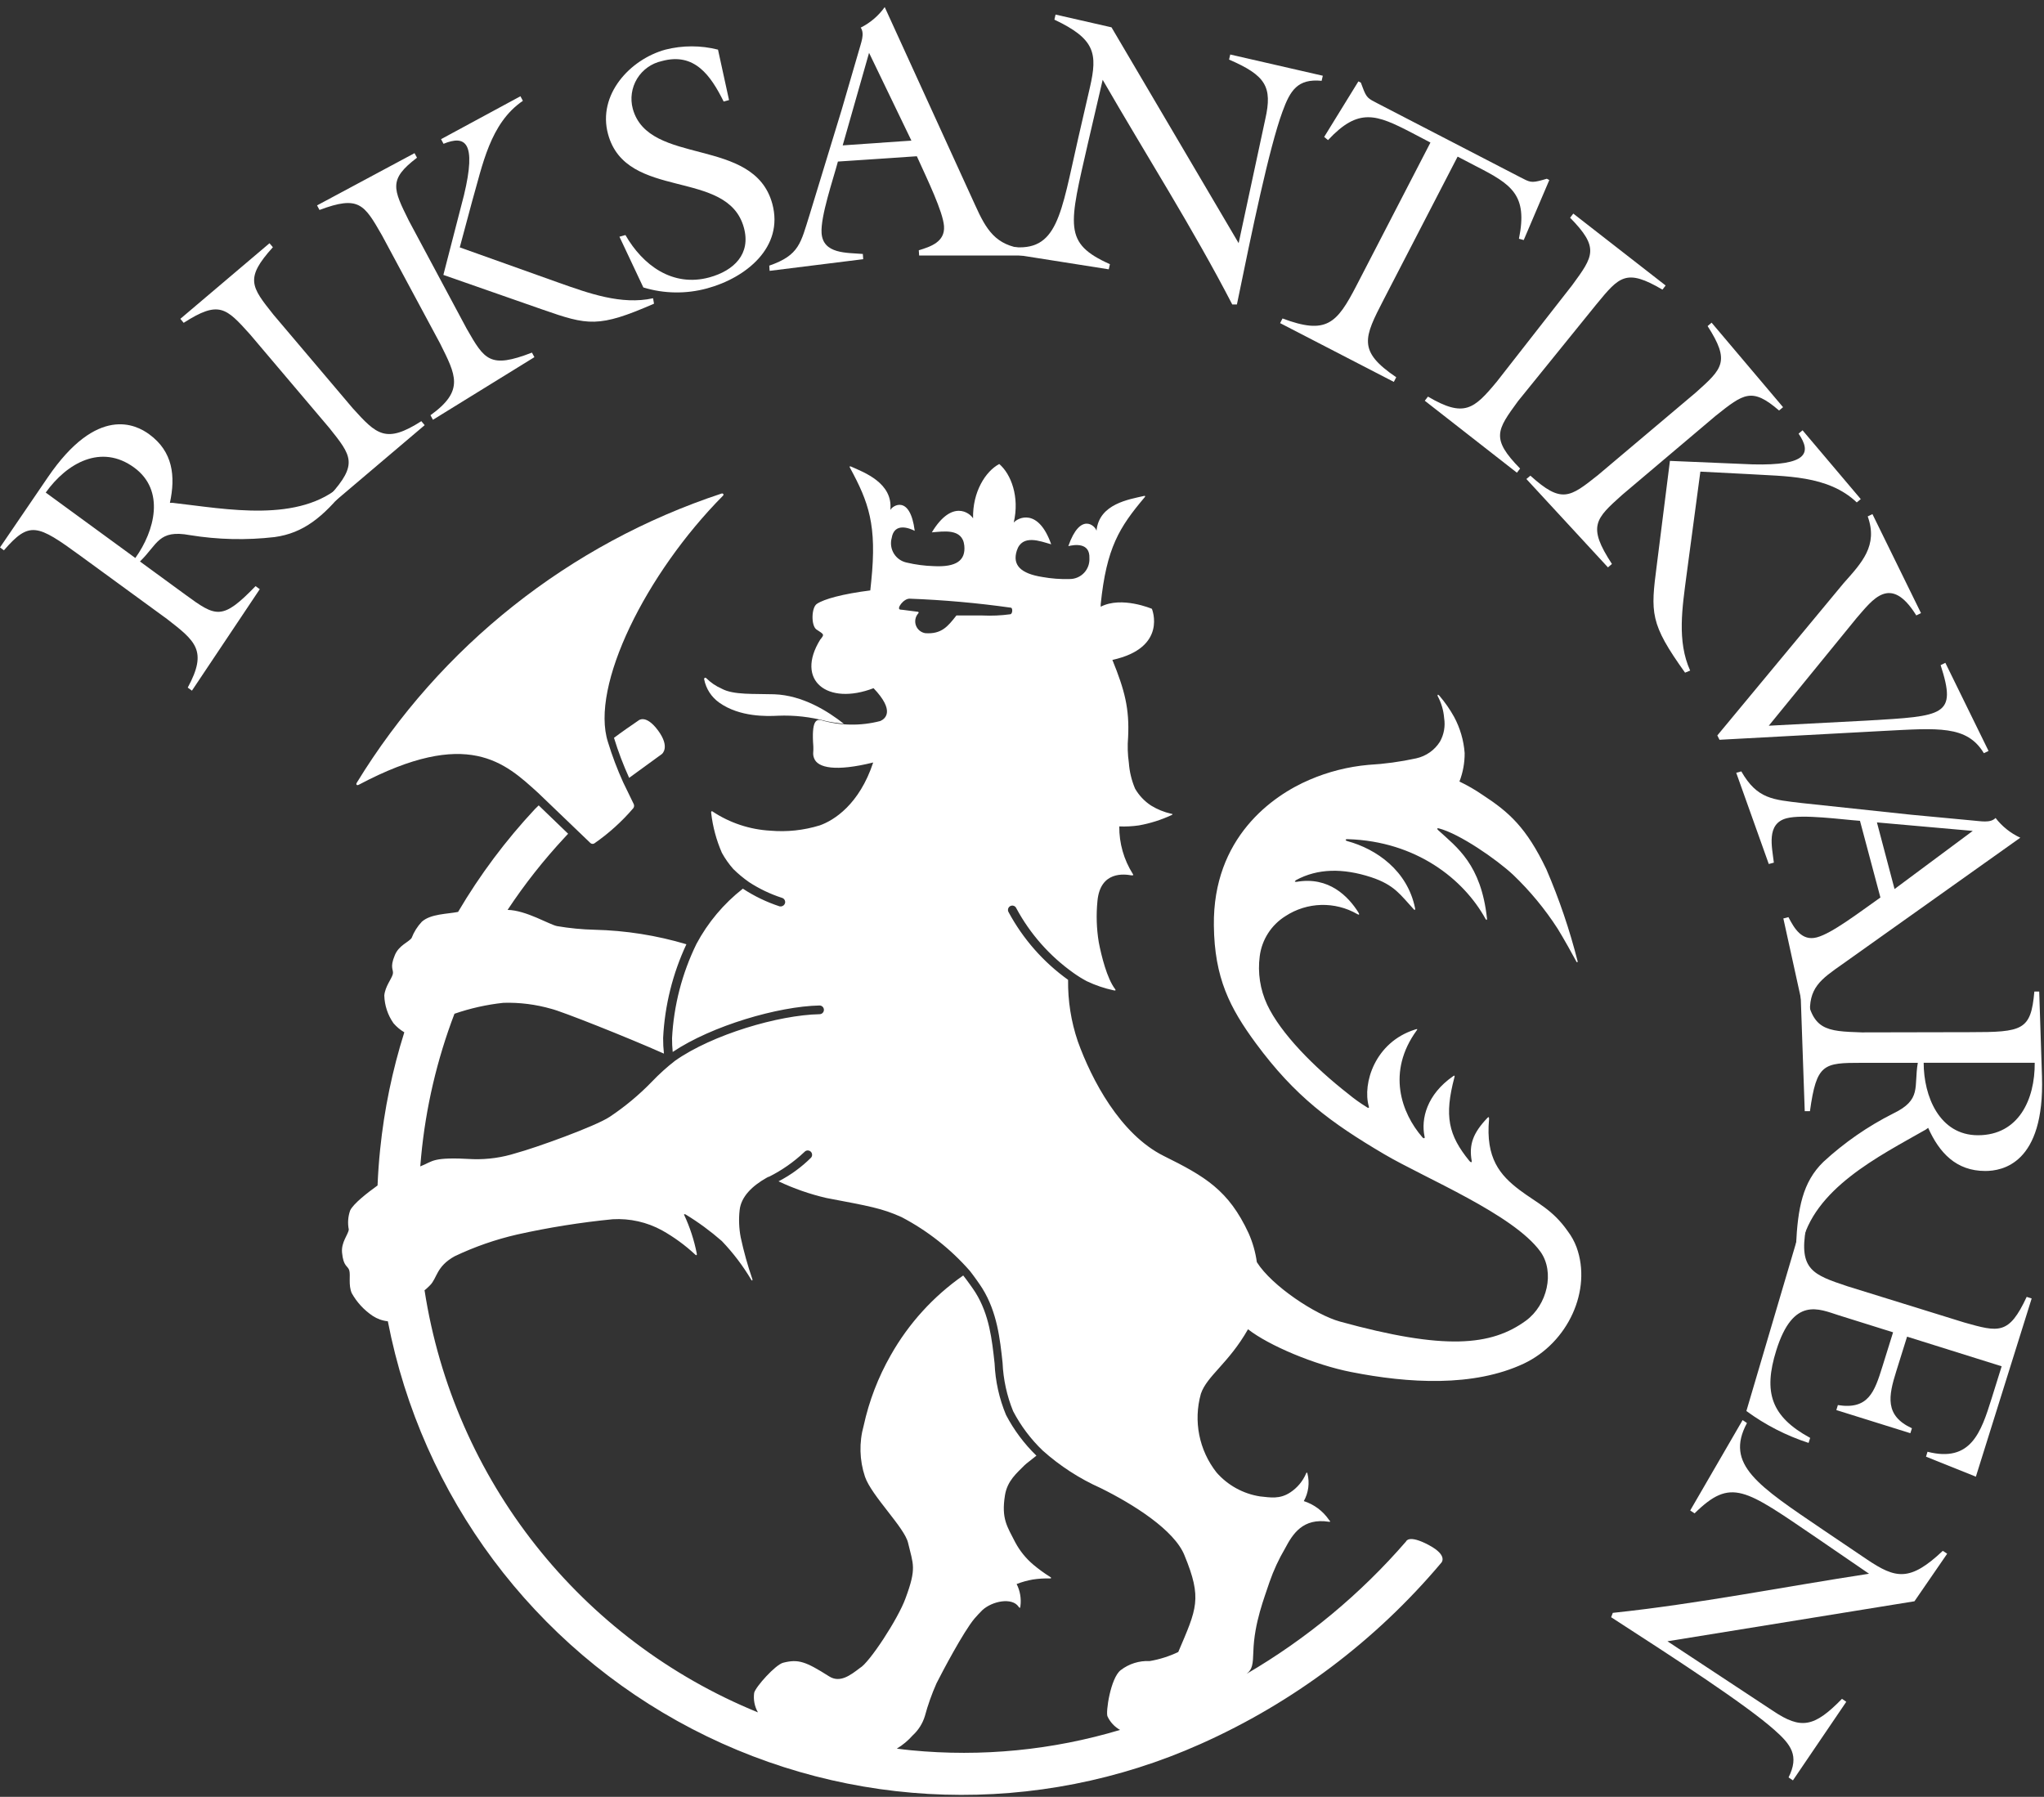 <?xml version="1.0" encoding="UTF-8"?>
<svg width="91px" height="80px" viewBox="0 0 91 80" version="1.1" xmlns="http://www.w3.org/2000/svg" xmlns:xlink="http://www.w3.org/1999/xlink">
    <rect x="0" y="0" width="91" height="80" fill="#333333" stroke="none"/>
    <!-- Generator: Sketch 55.2 (78181) - https://sketchapp.com -->
    <title>RA_logo_hvit</title>
    <desc>Created with Sketch.</desc>
    <g id="Hjem" stroke="none" stroke-width="1" fill="none" fill-rule="evenodd">
        <g transform="translate(-345, -2834)" fill="#FFFFFF" fill-rule="nonzero" id="Footer">
            <g transform="translate(0, 2754)">
                <g id="Kol-1" transform="translate(345, 80)">
                    <g id="RA_logo_hvit" transform="translate(0, 0)">
                        <path d="M36.787,32.108 C37.032,32.16 37.339,32.202 37.571,32.228 L37.571,32.228 C36.855,31.66 35.732,30.956 34.47,30.911 C33.576,30.882 32.66,30.95 32.131,30.662 C31.876,30.551 31.644,30.393 31.447,30.198 C31.431,30.176 31.402,30.169 31.378,30.181 C31.354,30.193 31.342,30.221 31.35,30.246 C31.432,30.667 31.674,31.039 32.024,31.285 C32.934,31.931 34.151,31.892 34.635,31.866 C35.36,31.836 36.086,31.918 36.787,32.108 L36.787,32.108 Z" id="Path"></path>
                        <path d="M28.01,34.632 C27.747,34.053 27.522,33.458 27.335,32.85 C27.658,32.605 28.139,32.273 28.429,32.076 C28.429,32.076 28.752,31.782 29.301,32.528 C29.849,33.273 29.469,33.57 29.469,33.57 C29.065,33.86 28.468,34.296 28.01,34.632 Z" id="Path"></path>
                        <path d="M26.277,37.526 C26.324,37.576 26.399,37.587 26.458,37.552 C27.101,37.106 27.685,36.579 28.194,35.984 C28.235,35.93 28.242,35.858 28.213,35.797 L27.742,34.828 C27.48,34.249 27.254,33.652 27.068,33.044 C26.261,30.55 28.762,25.528 32.186,22.072 C32.244,22.014 32.186,21.95 32.118,21.976 C25.353,24.211 19.6,28.773 15.883,34.851 C15.838,34.929 15.883,34.983 15.97,34.941 C20.833,32.36 22.492,33.973 23.96,35.303 L26.277,37.526 Z" id="Path"></path>
                        <path d="M3.569,24.738 C1.655,23.341 1.31,23.192 0.174,24.502 L0,24.373 L2.13,21.249 C4.331,18.023 6.054,18.9 6.648,19.339 C7.696,20.107 7.822,21.195 7.564,22.389 L7.696,22.389 C10.091,22.66 13.324,23.311 15.257,21.559 L15.418,21.734 C14.386,23.024 13.505,23.737 12.224,23.912 C10.968,24.058 9.699,24.028 8.451,23.825 C7.048,23.566 7.022,24.234 6.231,24.999 L8.245,26.471 C9.62,27.477 9.887,27.636 11.378,26.096 L11.565,26.232 L8.545,30.75 L8.358,30.614 C9.255,28.965 8.7,28.542 7.438,27.561 L3.569,24.738 Z M6.025,24.844 C6.89,23.634 7.364,21.834 5.973,20.817 C4.511,19.749 2.982,20.607 2.036,21.93 L6.025,24.844 Z" id="Shape"></path>
                        <path d="M15.699,18.171 C16.767,19.355 17.18,19.762 18.758,18.752 L18.907,18.929 L14.931,22.301 L14.689,22.053 C15.944,20.662 15.657,20.298 14.66,19.052 L11.136,14.892 C10.068,13.705 9.755,13.36 8.177,14.373 L8.029,14.195 L11.998,10.83 L12.149,11.007 C10.891,12.398 11.181,12.763 12.175,14.011 L15.699,18.171 Z" id="Path"></path>
                        <path d="M20.778,14.637 C21.572,16.022 21.805,16.425 23.683,15.699 L23.792,15.902 L19.275,18.69 L19.165,18.487 C20.688,17.39 20.298,16.709 19.588,15.283 L17.006,10.478 C16.212,9.094 15.98,8.69 14.224,9.348 L14.115,9.145 L18.455,6.819 L18.565,7.022 C17.29,7.99 17.497,8.403 18.206,9.833 L20.778,14.637 Z M23.17,4.285 L23.279,4.489 C21.811,5.489 21.482,7.37 21.02,8.961 L20.469,11.014 L24.88,12.588 C26.203,13.056 27.665,13.589 29.075,13.279 L29.117,13.521 C26.638,14.602 26.18,14.489 24.144,13.779 L19.739,12.24 L20.656,8.69 C21.227,6.312 20.711,6.009 19.746,6.402 L19.636,6.196 L23.17,4.285 Z" id="Shape"></path>
                        <path d="M32.457,4.456 L32.218,4.521 C31.647,3.375 30.927,2.317 29.462,2.72 C29.004,2.821 28.607,3.104 28.363,3.504 C28.12,3.905 28.05,4.388 28.171,4.84 C28.878,7.422 33.56,6.051 34.383,9.071 C34.909,11.007 33.209,12.372 31.479,12.84 C30.548,13.094 29.565,13.08 28.642,12.798 L27.578,10.539 L27.845,10.465 C28.61,11.798 29.936,12.798 31.582,12.35 C32.686,12.046 33.438,11.301 33.118,10.136 C32.392,7.477 27.884,8.961 27.071,5.973 C26.593,4.224 28.039,2.646 29.623,2.21 C30.392,2.015 31.197,2.015 31.966,2.21 L32.457,4.456 Z" id="Path"></path>
                        <path d="M37.304,7.193 C37.094,7.983 36.526,9.636 36.577,10.378 C36.642,11.32 37.71,11.246 38.414,11.307 L38.43,11.54 L34.264,12.059 L34.248,11.827 C35.596,11.359 35.645,10.817 36.042,9.568 L37.471,4.889 L38.223,2.307 C38.333,1.897 38.51,1.513 38.32,1.229 C38.745,1.017 39.112,0.703 39.388,0.316 L43.415,9.135 C43.912,10.236 44.325,10.923 45.577,11.072 L45.9,11.375 L40.921,11.375 L40.905,11.143 C41.437,10.981 42.076,10.768 42.028,10.071 C41.983,9.426 41.295,8.009 40.818,6.957 L37.304,7.193 Z M38.691,2.352 L37.517,6.473 L40.576,6.26 L38.691,2.352 Z" id="Shape"></path>
                        <path d="M55.145,10.826 L56.333,5.295 C56.656,3.859 56.349,3.359 54.719,2.653 L54.771,2.427 L58.892,3.372 L58.84,3.598 C57.769,3.495 57.44,4.024 57.094,4.976 C56.504,6.589 55.746,10.246 55.068,13.556 L54.861,13.556 C53.099,10.149 51.015,6.89 49.092,3.553 L48.446,6.331 C47.591,10.075 47.323,10.823 49.414,11.762 L49.363,11.991 L44.522,11.227 L45.006,10.988 C47.091,11.243 47.22,9.578 48.004,6.147 L48.524,3.888 C48.869,2.381 48.762,1.736 46.942,0.875 L46.994,0.649 L49.485,1.217 L55.145,10.826 Z" id="Path"></path>
                        <path d="M68.866,7.958 L68.976,8.016 L67.837,10.688 L67.624,10.63 C68.024,8.674 67.301,8.213 65.72,7.403 L64.894,6.973 L61.606,13.331 C60.725,15.038 60.431,15.625 62.161,16.796 L62.054,17.003 L56.991,14.386 L57.098,14.179 C59.056,14.912 59.515,14.412 60.396,12.705 L63.684,6.347 L62.861,5.915 C61.28,5.095 60.489,4.773 59.124,6.238 L58.953,6.096 L60.476,3.624 L60.586,3.679 L60.66,3.876 C60.841,4.369 60.902,4.382 61.357,4.618 L67.656,7.877 C68.111,8.113 68.16,8.155 68.666,8.016 L68.866,7.958 Z" id="Path"></path>
                        <path d="M67.582,17.861 C66.64,19.152 66.365,19.523 67.676,20.862 L67.534,21.046 L63.432,17.842 L63.574,17.658 C65.188,18.607 65.62,18.219 66.64,16.99 L69.996,12.695 C70.941,11.404 71.216,11.033 69.902,9.694 L70.044,9.51 L74.155,12.711 L74.013,12.895 C72.4,11.946 72.097,12.304 71.08,13.54 L67.582,17.861 Z" id="Path"></path>
                        <path d="M72.219,22.034 C71.032,23.099 70.661,23.424 71.764,25.109 L71.587,25.261 L67.956,21.327 L68.134,21.178 C69.525,22.437 69.889,22.147 71.138,21.156 L75.501,17.474 C76.692,16.409 77.037,16.096 76.024,14.518 L76.201,14.366 L79.383,18.129 L79.205,18.277 C77.995,17.232 77.631,17.519 76.382,18.513 L72.219,22.034 Z M82.842,22.221 L82.665,22.369 C81.374,21.143 79.477,21.214 77.824,21.107 L75.701,20.998 L75.081,25.638 C74.901,27.029 74.652,28.542 75.246,29.856 L75.02,29.949 C73.445,27.749 73.484,27.294 73.762,25.154 L74.346,20.52 L78.028,20.675 C80.47,20.736 80.661,20.168 80.074,19.307 L80.251,19.158 L82.842,22.221 Z" id="Shape"></path>
                        <path d="M88.531,33.434 L88.322,33.534 C87.57,32.282 86.273,32.418 83.833,32.544 L76.553,32.937 L76.456,32.744 L82.077,25.967 C82.887,25.054 83.62,24.296 83.152,22.992 L83.362,22.889 L85.524,27.297 L85.314,27.4 C84.159,25.535 83.359,26.719 82.662,27.51 L78.747,32.311 L83.123,32.082 C86.563,31.879 87.131,31.879 86.398,29.614 L86.608,29.51 L88.531,33.434 Z" id="Path"></path>
                        <path d="M82.807,36.545 C81.99,36.487 80.257,36.242 79.538,36.432 C78.625,36.674 78.892,37.707 78.973,38.407 L78.747,38.468 L77.298,34.406 L77.524,34.344 C78.234,35.584 78.934,35.6 80.225,35.755 L85.091,36.274 L87.77,36.526 C88.193,36.558 88.606,36.658 88.844,36.419 C89.135,36.796 89.513,37.097 89.945,37.297 L82.042,42.915 C81.055,43.609 80.496,43.98 80.59,45.235 L80.364,45.297 L79.396,40.892 L79.622,40.834 C79.88,41.328 80.212,41.912 80.887,41.734 C81.561,41.557 82.771,40.624 83.717,39.959 L82.807,36.545 Z M87.828,36.994 L83.562,36.616 L84.346,39.582 L87.828,36.994 Z" id="Shape"></path>
                        <path d="M87.689,45.955 C90.061,45.955 90.416,45.878 90.571,44.145 L90.787,44.145 L90.91,47.923 C91.032,51.828 89.128,52.135 88.383,52.135 C87.092,52.135 86.34,51.328 85.843,50.215 L85.737,50.292 C83.646,51.483 80.722,52.928 80.193,55.484 L79.961,55.436 C80.038,53.793 80.251,52.628 81.18,51.728 C82.109,50.871 83.153,50.148 84.281,49.579 C85.572,48.959 85.195,48.401 85.382,47.32 L82.887,47.32 C81.184,47.32 80.874,47.349 80.58,49.472 L80.348,49.472 L80.157,44.029 L80.39,44.029 C80.635,45.89 81.293,45.91 82.887,45.965 L87.689,45.955 Z M85.643,47.317 C85.643,48.804 86.34,50.544 88.06,50.544 C89.871,50.544 90.6,48.95 90.587,47.317 L85.643,47.317 Z" id="Shape"></path>
                        <path d="M80.403,54.687 C80.08,56.536 80.725,56.759 82.252,57.269 L87.454,58.882 C88.99,59.315 89.438,59.44 90.229,57.74 L90.451,57.811 L87.967,65.746 L85.747,64.855 L85.814,64.636 C87.75,65.13 88.199,63.758 88.667,62.267 L89.115,60.831 L84.904,59.511 L84.423,61.051 C84.075,62.158 83.901,63.029 85.12,63.59 L85.05,63.81 L81.755,62.78 L81.823,62.558 C83.184,62.774 83.455,61.964 83.801,60.857 L84.281,59.318 L81.858,58.559 C80.987,58.285 79.838,57.701 79.08,60.125 C78.499,61.986 78.844,63.068 80.59,64.019 L80.519,64.242 C79.526,63.92 78.591,63.441 77.75,62.822 L80.18,54.594 L80.403,54.687 Z" id="Path"></path>
                        <path d="M74.236,73.074 L78.954,76.185 C80.18,77.001 80.764,76.911 82.006,75.636 L82.197,75.769 L79.822,79.267 L79.628,79.135 C80.112,78.166 79.741,77.676 78.983,77.008 C77.692,75.869 74.565,73.836 71.729,72.003 L71.803,71.809 C75.617,71.406 79.409,70.648 83.21,70.067 L80.854,68.453 C77.676,66.294 77.076,65.775 75.443,67.379 L75.249,67.25 L77.582,63.226 L77.776,63.358 C76.779,65.207 78.266,66.143 81.174,68.118 L83.11,69.425 C84.401,70.296 85.03,70.428 86.495,69.047 L86.689,69.176 L85.233,71.293 L74.236,73.074 Z" id="Path"></path>
                        <path d="M70.189,55.529 C70.094,55.275 69.963,55.036 69.799,54.819 C69.125,53.851 68.431,53.567 67.659,52.987 C66.779,52.322 66.133,51.567 66.294,49.824 C66.294,49.714 66.269,49.727 66.223,49.769 C65.578,50.444 65.394,50.96 65.52,51.683 C65.536,51.776 65.468,51.754 65.414,51.683 C64.481,50.537 64.294,49.692 64.752,47.962 C64.775,47.878 64.752,47.875 64.691,47.917 C63.523,48.73 63.255,49.814 63.422,50.602 C63.448,50.682 63.39,50.708 63.322,50.631 C62.39,49.556 61.725,47.727 63.074,45.874 C63.132,45.797 63.074,45.813 62.997,45.839 C61.206,46.404 60.654,48.243 60.938,49.253 C60.97,49.363 60.902,49.334 60.828,49.279 C60.549,49.108 60.283,48.917 60.031,48.708 C58.508,47.52 57.017,46.013 56.414,44.729 C56.101,44.056 55.987,43.308 56.084,42.573 C56.178,41.837 56.598,41.182 57.227,40.789 C58.191,40.157 59.429,40.122 60.428,40.698 C60.509,40.747 60.538,40.721 60.476,40.624 C60.028,39.911 59.16,39.011 57.724,39.262 C57.646,39.262 57.614,39.262 57.695,39.188 C58.663,38.659 59.792,38.649 61.035,39.053 C62.096,39.401 62.354,39.853 62.942,40.485 C63,40.55 63.009,40.485 63,40.437 C62.661,38.762 61.28,37.8 59.986,37.449 C59.883,37.42 59.879,37.355 60.005,37.362 C63.055,37.455 65.168,39.149 66.136,40.911 C66.175,40.976 66.211,40.973 66.201,40.889 C65.94,38.485 64.868,37.73 64.029,36.961 C63.961,36.9 63.981,36.865 64.055,36.881 C64.978,37.116 66.637,38.268 67.366,38.949 C68.118,39.668 68.783,40.473 69.347,41.347 C69.592,41.741 70.054,42.567 70.183,42.815 C70.215,42.876 70.241,42.815 70.241,42.815 C69.885,41.409 69.418,40.033 68.844,38.701 C67.956,36.842 67.182,36.158 66.004,35.39 C65.677,35.165 65.333,34.967 64.975,34.796 C65.132,34.392 65.21,33.962 65.207,33.528 C65.165,32.963 65.004,32.413 64.736,31.915 C64.552,31.584 64.336,31.273 64.09,30.985 C63.984,30.863 64.003,30.985 64.003,30.985 C64.168,31.291 64.267,31.627 64.294,31.973 C64.352,32.333 64.286,32.703 64.107,33.021 C63.868,33.401 63.486,33.668 63.048,33.764 C62.348,33.917 61.637,34.014 60.922,34.054 C60.017,34.135 59.132,34.359 58.298,34.719 C56.643,35.425 53.993,37.3 54.042,41.205 C54.068,43.544 54.752,44.874 55.913,46.452 C57.653,48.811 59.24,49.982 61.628,51.389 C63.455,52.464 67.375,54.061 68.582,55.729 C69.228,56.636 68.886,58.101 67.937,58.798 C66.385,59.931 64.307,60.121 59.657,58.84 C58.582,58.543 56.63,57.265 55.955,56.194 C55.894,55.749 55.77,55.314 55.587,54.903 C54.7,52.993 53.651,52.377 51.805,51.463 C49.869,50.495 48.598,48.069 47.985,46.365 C47.685,45.483 47.539,44.556 47.552,43.625 C46.453,42.837 45.548,41.808 44.906,40.618 C44.866,40.556 44.864,40.477 44.902,40.413 C44.94,40.35 45.01,40.313 45.084,40.319 C45.157,40.325 45.221,40.372 45.248,40.44 C45.863,41.581 46.732,42.564 47.788,43.315 C47.979,43.452 48.178,43.576 48.385,43.686 C48.768,43.868 49.171,44.005 49.585,44.093 C49.666,44.112 49.689,44.093 49.64,44.029 C49.285,43.564 49.034,42.56 48.917,41.947 C48.818,41.342 48.799,40.727 48.859,40.117 C48.985,38.759 50.079,38.923 50.366,38.972 C50.463,38.972 50.47,38.972 50.434,38.911 C50.034,38.278 49.824,37.543 49.831,36.794 C50.123,36.806 50.416,36.791 50.705,36.749 C51.207,36.659 51.695,36.505 52.157,36.29 C52.206,36.274 52.228,36.232 52.138,36.229 C51.824,36.158 51.524,36.036 51.25,35.868 C50.955,35.676 50.71,35.417 50.534,35.112 C50.379,34.746 50.285,34.357 50.257,33.96 C50.203,33.583 50.192,33.201 50.224,32.821 C50.286,31.556 50.076,30.737 49.524,29.381 C52.002,28.839 51.283,27.106 51.283,27.106 C51.283,27.106 49.937,26.529 49.004,27.013 L49.004,26.9 C49.263,24.386 49.827,23.483 50.966,22.134 C50.999,22.095 50.989,22.066 50.925,22.082 C50.279,22.234 48.93,22.427 48.817,23.631 C48.759,23.402 48.094,22.789 47.562,24.315 C47.817,24.254 48.53,24.131 48.501,24.851 C48.515,25.092 48.429,25.329 48.263,25.505 C48.097,25.681 47.865,25.781 47.623,25.78 C47.217,25.792 46.81,25.762 46.41,25.69 C45.442,25.538 45.064,25.161 45.268,24.518 C45.506,23.763 46.323,24.102 46.8,24.234 C46.223,22.598 45.319,23.047 45.132,23.266 C45.4,22.124 45.013,21.107 44.487,20.659 C43.877,20.982 43.293,21.905 43.322,23.079 C43.18,22.84 42.386,22.214 41.486,23.702 C41.983,23.666 42.851,23.502 42.931,24.289 C42.999,24.96 42.567,25.257 41.573,25.206 C41.167,25.194 40.764,25.141 40.369,25.048 C40.131,24.999 39.924,24.854 39.797,24.648 C39.67,24.441 39.634,24.191 39.698,23.957 C39.811,23.247 40.489,23.515 40.724,23.634 C40.518,22.021 39.74,22.498 39.637,22.708 C39.769,21.508 38.468,21.03 37.888,20.772 C37.833,20.749 37.81,20.772 37.836,20.814 C38.678,22.369 39.046,23.37 38.788,25.88 L38.746,26.287 C37.513,26.442 36.681,26.674 36.371,26.884 C36.122,27.039 36.103,27.852 36.348,28.026 C36.69,28.252 36.716,28.236 36.516,28.478 C35.39,30.301 36.839,31.427 38.891,30.64 C39.859,31.653 39.414,32.005 39.191,32.102 C38.317,32.33 37.398,32.314 36.532,32.057 C36.355,32.037 36.119,32.057 36.21,33.234 C36.226,33.473 36.168,33.557 36.242,33.754 C36.397,34.193 37.21,34.361 38.875,33.948 C38.259,35.816 37.126,36.529 36.494,36.749 C35.783,36.968 35.037,37.048 34.296,36.984 C33.381,36.933 32.496,36.64 31.731,36.135 C31.679,36.093 31.65,36.135 31.663,36.2 C31.733,36.811 31.894,37.408 32.14,37.972 C32.282,38.229 32.452,38.471 32.647,38.691 C32.863,38.904 33.096,39.098 33.344,39.272 C33.798,39.569 34.29,39.804 34.806,39.972 C34.911,39.998 34.975,40.103 34.951,40.208 C34.928,40.294 34.85,40.355 34.761,40.356 L34.716,40.356 C34.135,40.167 33.583,39.901 33.073,39.566 C32.22,40.233 31.515,41.072 31.005,42.028 L31.005,42.028 C30.365,43.339 29.996,44.766 29.92,46.223 C29.919,46.428 29.929,46.632 29.949,46.836 C31.689,45.668 34.651,44.803 36.487,44.767 C36.594,44.767 36.681,44.854 36.681,44.961 C36.681,45.068 36.594,45.155 36.487,45.155 C34.667,45.19 31.711,46.061 30.056,47.226 C29.689,47.511 29.344,47.823 29.023,48.159 C28.455,48.746 27.825,49.271 27.145,49.724 C26.5,50.153 23.805,51.118 22.979,51.338 C22.365,51.534 21.723,51.626 21.078,51.609 C19.207,51.502 19.313,51.696 18.71,51.931 L18.749,51.489 C18.955,49.314 19.454,47.177 20.233,45.135 C20.939,44.891 21.671,44.727 22.414,44.648 C23.134,44.627 23.852,44.718 24.544,44.916 C24.993,45.022 27.923,46.181 29.559,46.91 C29.533,46.678 29.521,46.444 29.523,46.21 C29.595,44.766 29.947,43.35 30.559,42.041 C29.232,41.645 27.858,41.428 26.474,41.395 C25.915,41.382 25.357,41.328 24.806,41.234 C24.483,41.179 23.421,40.524 22.598,40.511 C23.355,39.367 24.206,38.288 25.141,37.284 L25.293,37.12 L23.983,35.858 L23.821,36.016 C22.514,37.414 21.365,38.952 20.394,40.601 C19.904,40.698 19.175,40.685 18.781,41.037 C18.583,41.246 18.429,41.492 18.326,41.76 C18.203,41.944 17.761,42.083 17.58,42.522 C17.332,43.112 17.542,43.167 17.487,43.377 C17.432,43.586 17.145,43.922 17.109,44.322 C17.122,44.765 17.264,45.195 17.519,45.558 C17.657,45.718 17.819,45.854 18,45.961 C17.466,47.656 17.106,49.4 16.925,51.167 C16.869,51.704 16.831,52.242 16.809,52.78 C16.361,53.103 15.735,53.587 15.589,53.893 C15.493,54.166 15.472,54.459 15.528,54.742 C15.505,54.965 15.186,55.3 15.228,55.765 C15.286,56.41 15.489,56.346 15.551,56.565 C15.612,56.785 15.502,57.211 15.66,57.575 C15.886,57.98 16.205,58.326 16.59,58.585 C16.793,58.719 17.025,58.802 17.267,58.827 C18.777,66.627 23.765,73.31 30.812,76.976 C37.86,80.641 46.196,80.889 53.448,77.647 C57.578,75.806 61.238,73.053 64.152,69.596 C64.152,69.596 64.516,69.273 63.61,68.789 C62.703,68.305 62.6,68.628 62.6,68.628 C60.573,70.969 58.174,72.961 55.5,74.523 C55.762,74.323 55.781,74.091 55.8,73.533 C55.839,72.242 56.294,71.128 56.52,70.435 C56.701,69.915 56.932,69.415 57.211,68.941 C57.553,68.295 58.001,67.572 59.166,67.753 C59.24,67.753 59.24,67.753 59.166,67.666 C58.895,67.272 58.502,66.979 58.046,66.833 C58.255,66.46 58.313,66.021 58.208,65.607 C58.192,65.546 58.169,65.546 58.146,65.607 C58.001,65.946 57.76,66.236 57.453,66.44 C56.972,66.762 56.552,66.669 56.097,66.624 C55.347,66.508 54.661,66.13 54.161,65.559 C53.382,64.569 53.123,63.267 53.464,62.054 C53.735,61.254 54.7,60.699 55.562,59.182 C56.491,59.908 58.527,60.767 60.154,61.086 C62.7,61.59 65.597,61.764 67.84,60.712 C69.812,59.779 70.883,57.44 70.189,55.529 Z M40.501,26.655 C42.007,26.711 43.508,26.845 45,27.055 C45.093,27.055 45.087,27.332 44.98,27.348 C44.568,27.405 44.151,27.423 43.735,27.403 C43.383,27.403 42.844,27.403 42.58,27.403 C42.196,27.894 41.915,28.242 41.195,28.191 C41.005,28.161 40.846,28.03 40.779,27.85 C40.712,27.669 40.748,27.466 40.873,27.319 C40.915,27.29 40.898,27.245 40.873,27.239 C40.637,27.213 40.179,27.145 40.088,27.142 C39.882,27.123 40.224,26.648 40.495,26.655 L40.501,26.655 Z M52.457,73.552 C52.054,73.744 51.626,73.88 51.186,73.955 C50.721,73.932 50.264,74.075 49.895,74.359 C49.437,74.71 49.217,76.263 49.308,76.421 C49.426,76.674 49.622,76.884 49.866,77.021 C46.856,77.923 43.7,78.231 40.572,77.928 C40.353,77.905 40.134,77.882 39.927,77.853 C40.192,77.694 40.43,77.495 40.634,77.263 C40.886,77.033 41.072,76.74 41.173,76.414 C41.309,75.911 41.483,75.419 41.695,74.943 C41.947,74.443 42.893,72.648 43.386,72.061 C43.493,71.938 43.609,71.813 43.732,71.69 C44.177,71.28 45.055,71.112 45.345,71.532 C45.384,71.587 45.423,71.625 45.429,71.512 C45.474,71.174 45.416,70.83 45.261,70.525 C45.493,70.435 45.733,70.368 45.978,70.325 C46.236,70.285 46.497,70.269 46.759,70.277 C46.807,70.277 46.81,70.238 46.759,70.212 C46.493,70.046 46.24,69.862 46,69.66 C45.673,69.384 45.402,69.047 45.2,68.67 C44.838,67.956 44.574,67.624 44.742,66.572 C44.845,65.927 45.274,65.581 45.61,65.239 C45.677,65.171 45.932,64.981 46.142,64.81 C45.598,64.282 45.142,63.671 44.79,63 C44.486,62.271 44.313,61.494 44.28,60.705 C44.164,59.64 44.045,58.54 43.432,57.553 C43.328,57.385 43.031,56.972 42.883,56.788 C41.555,57.714 40.452,58.927 39.656,60.338 C39.098,61.315 38.692,62.371 38.452,63.471 C38.243,64.219 38.263,65.013 38.51,65.749 C38.804,66.601 40.269,68.008 40.427,68.689 C40.653,69.657 40.821,69.796 40.314,71.161 C39.992,72.061 38.701,74.036 38.281,74.265 C37.859,74.588 37.394,74.943 36.913,74.636 C35.864,73.971 35.542,73.858 34.867,74.029 C34.522,74.117 33.638,75.104 33.576,75.369 C33.534,75.67 33.593,75.976 33.744,76.24 C25.837,73.016 20.202,65.879 18.9,57.44 C18.9,57.44 18.9,57.469 19.145,57.224 C19.468,56.901 19.413,56.394 20.239,55.933 C21.128,55.51 22.059,55.186 23.018,54.965 C24.423,54.652 25.845,54.425 27.277,54.284 C28.043,54.24 28.806,54.412 29.478,54.781 C30.011,55.081 30.506,55.442 30.953,55.859 C30.992,55.897 31.037,55.9 31.021,55.813 C30.904,55.218 30.716,54.64 30.459,54.09 C30.437,54.048 30.479,54.055 30.524,54.071 C31.095,54.418 31.634,54.815 32.137,55.255 C32.636,55.777 33.075,56.354 33.444,56.975 C33.48,57.043 33.515,57.004 33.496,56.952 C33.285,56.342 33.112,55.719 32.976,55.087 C32.901,54.691 32.884,54.285 32.928,53.884 C32.992,53.264 33.512,52.79 34.112,52.448 L34.112,52.448 L34.215,52.393 L34.235,52.393 L34.235,52.393 C34.812,52.104 35.344,51.732 35.813,51.289 C35.858,51.236 35.927,51.211 35.996,51.224 C36.064,51.236 36.121,51.284 36.144,51.349 C36.168,51.415 36.155,51.488 36.11,51.541 C35.684,51.965 35.195,52.321 34.661,52.596 C35.338,52.916 36.048,53.164 36.778,53.335 C38.714,53.703 39.269,53.796 40.14,54.19 C41.291,54.793 42.32,55.604 43.177,56.581 L43.177,56.581 C43.341,56.788 43.625,57.185 43.732,57.359 C44.393,58.421 44.522,59.618 44.635,60.673 C44.667,61.415 44.826,62.145 45.106,62.832 C45.447,63.482 45.89,64.073 46.42,64.581 C47.188,65.268 48.059,65.832 49.001,66.253 C50.463,66.975 52.283,68.124 52.732,69.244 C53.532,71.183 53.28,71.616 52.457,73.552 Z" id="Shape"></path>
                    </g>
                </g>
            </g>
        </g>
    </g>
</svg>